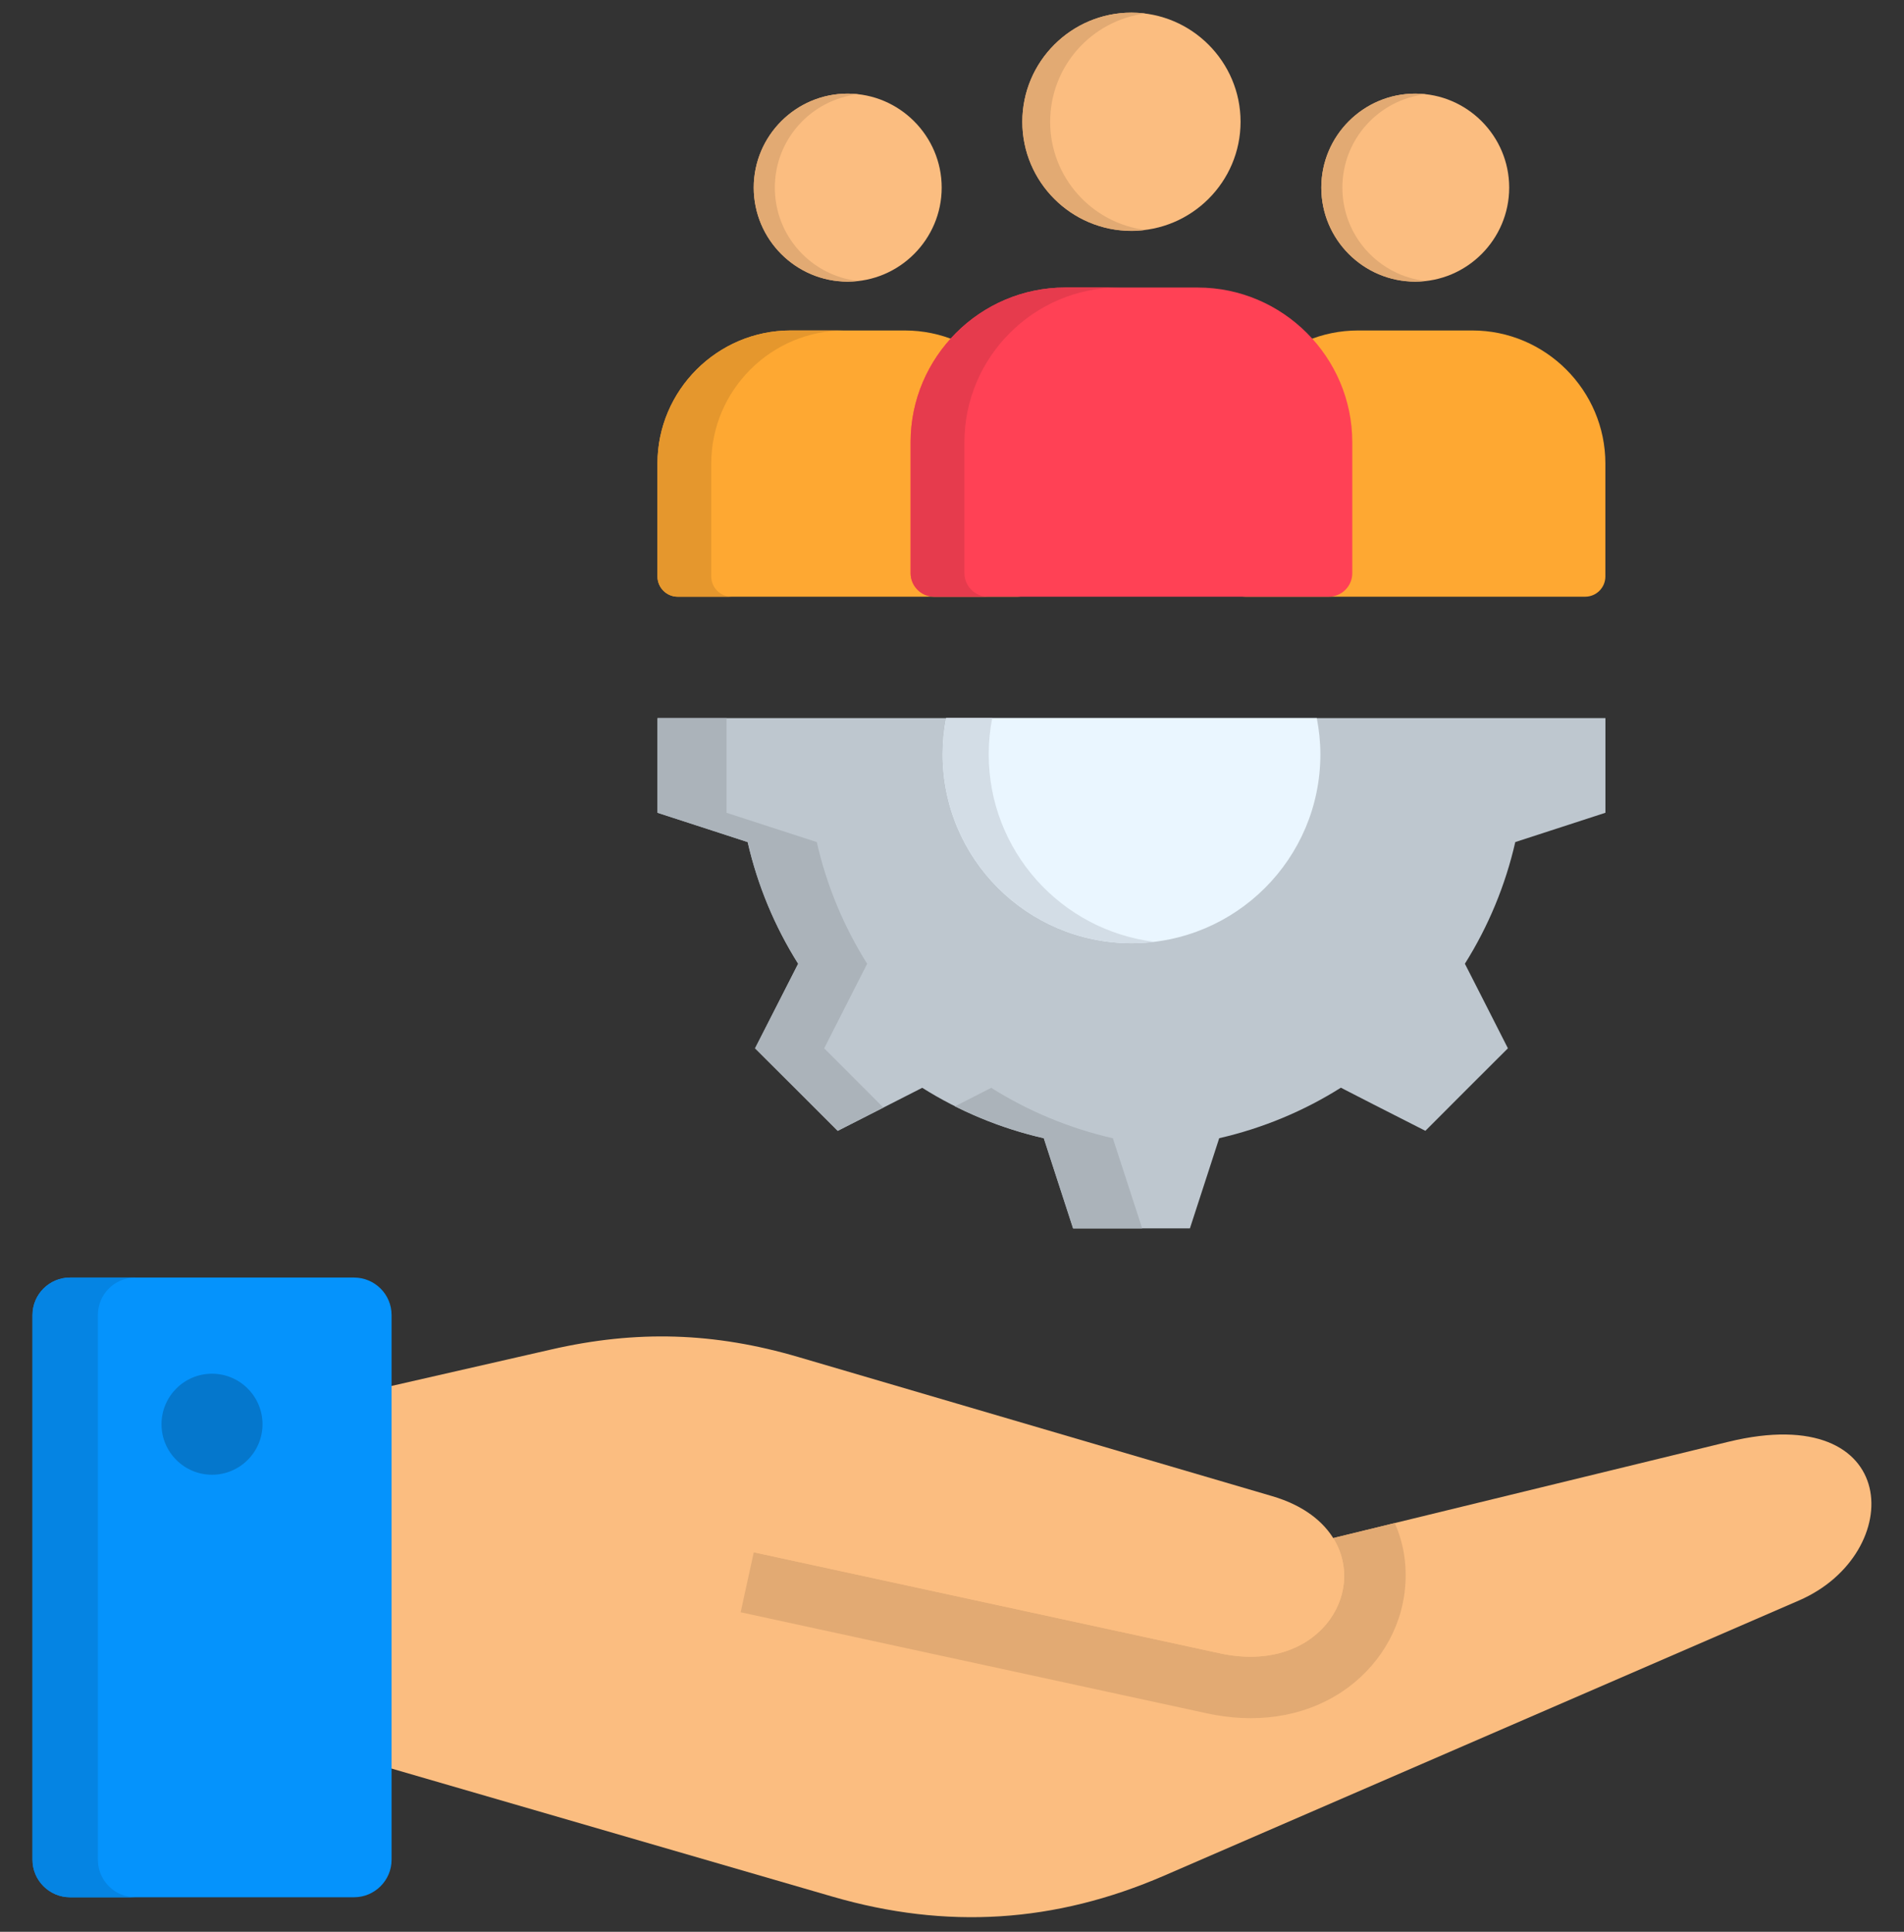 <svg width="70" height="71" viewBox="0 0 70 71" fill="none" xmlns="http://www.w3.org/2000/svg">
<rect x="0" y="0" width="70" height="71" fill="#333333" stroke="none"/>
<g clip-path="url(#clip0_5112_36108)">
<path fill-rule="evenodd" clip-rule="evenodd" d="M45.783 21.931H58.278C58.688 21.931 59.021 21.598 59.021 21.187V17.037C59.021 14.347 56.82 12.146 54.131 12.146H49.929C47.24 12.146 45.039 14.347 45.039 17.037V21.187C45.038 21.598 45.371 21.931 45.783 21.931Z" fill="#FEA832"/>
<path fill-rule="evenodd" clip-rule="evenodd" d="M52.032 10.351C53.935 10.351 55.485 8.796 55.485 6.895C55.485 4.996 53.935 3.441 52.032 3.441C50.129 3.441 48.578 4.996 48.578 6.895C48.578 8.796 50.129 10.351 52.032 10.351Z" fill="#FBBD80"/>
<path fill-rule="evenodd" clip-rule="evenodd" d="M24.916 21.931H37.414C37.822 21.931 38.158 21.598 38.158 21.187V17.037C38.158 14.347 35.957 12.146 33.264 12.146H29.066C26.373 12.146 24.172 14.347 24.172 17.037V21.187C24.172 21.598 24.506 21.931 24.916 21.931Z" fill="#FEA832"/>
<path fill-rule="evenodd" clip-rule="evenodd" d="M31.165 10.351C33.068 10.351 34.621 8.796 34.621 6.895C34.621 4.996 33.066 3.441 31.165 3.441C29.261 3.441 27.711 4.996 27.711 6.895C27.712 8.796 29.263 10.351 31.165 10.351Z" fill="#FBBD80"/>
<path fill-rule="evenodd" clip-rule="evenodd" d="M34.342 21.931H48.852C49.081 21.931 49.301 21.84 49.463 21.678C49.625 21.516 49.716 21.296 49.716 21.067V16.25C49.716 13.126 47.158 10.568 44.034 10.568H39.159C36.035 10.568 33.477 13.126 33.477 16.25V21.067C33.478 21.544 33.869 21.931 34.342 21.931Z" fill="#FF4155"/>
<path fill-rule="evenodd" clip-rule="evenodd" d="M41.597 8.483C43.807 8.483 45.609 6.686 45.609 4.476C45.609 2.267 43.807 0.465 41.597 0.465C39.388 0.465 37.586 2.267 37.586 4.476C37.586 6.686 39.389 8.483 41.597 8.483Z" fill="#FBBD80"/>
<path fill-rule="evenodd" clip-rule="evenodd" d="M59.023 26.392V29.872L56.984 30.535L55.709 30.949C55.347 32.533 54.721 34.045 53.856 35.421L54.465 36.615L55.438 38.529L53.919 40.044L52.404 41.562L50.49 40.589L49.297 39.977C47.94 40.832 46.432 41.464 44.824 41.833L44.41 43.109L43.747 45.147H39.454L38.791 43.109L38.377 41.833C36.792 41.472 35.281 40.845 33.905 39.981L32.711 40.589L30.8 41.562L29.281 40.044L27.762 38.529L28.738 36.615L29.346 35.421C28.481 34.045 27.853 32.533 27.49 30.949L26.218 30.535L24.176 29.872V26.392H59.023Z" fill="#BEC7CF"/>
<path fill-rule="evenodd" clip-rule="evenodd" d="M48.411 26.392C48.496 26.826 48.543 27.271 48.543 27.725C48.543 31.557 45.435 34.666 41.597 34.666C37.765 34.666 34.656 31.559 34.656 27.725C34.656 27.271 34.699 26.826 34.785 26.392H48.411Z" fill="#EAF6FF"/>
<path fill-rule="evenodd" clip-rule="evenodd" d="M11.488 57.396C15.267 56.276 19.302 54.791 22.984 53.594L40.128 58.693L63.54 52.992C69.953 51.431 70.109 57.105 66.136 58.825L42.802 68.936C38.791 70.673 34.803 70.928 30.603 69.707L11.49 64.158V57.396H11.488Z" fill="#FBBD80"/>
<path fill-rule="evenodd" clip-rule="evenodd" d="M27.23 59.257L27.712 57.051L44.856 60.767C48.407 61.534 50.298 58.585 49.015 56.532L51.278 55.978C51.592 56.684 51.736 57.482 51.658 58.35C51.519 59.924 50.635 61.318 49.326 62.187C47.853 63.156 46.074 63.342 44.38 62.973L27.23 59.257Z" fill="#E2AA73"/>
<path fill-rule="evenodd" clip-rule="evenodd" d="M44.857 60.767C49.538 61.779 51.338 56.33 46.775 54.99L29.359 49.878C26.262 48.967 23.406 48.878 20.263 49.599L11.488 51.602V59.745L27.277 56.958L44.857 60.767Z" fill="#FBBD80"/>
<path fill-rule="evenodd" clip-rule="evenodd" d="M2.575 46.955H13.016C13.776 46.955 14.396 47.571 14.396 48.33V68.355C14.396 69.111 13.775 69.731 13.016 69.731H2.575C1.815 69.731 1.195 69.11 1.195 68.355V48.331C1.195 47.571 1.816 46.955 2.575 46.955Z" fill="#0593FC"/>
<path fill-rule="evenodd" clip-rule="evenodd" d="M7.794 54.202C8.817 54.202 9.651 53.37 9.651 52.346C9.651 51.323 8.818 50.489 7.794 50.489C6.77 50.489 5.938 51.322 5.938 52.346C5.938 53.37 6.77 54.202 7.794 54.202Z" fill="#0577CC"/>
<path fill-rule="evenodd" clip-rule="evenodd" d="M2.575 46.955H4.974C4.214 46.955 3.599 47.571 3.599 48.33V68.355C3.599 69.111 4.215 69.731 4.974 69.731H2.575C1.815 69.731 1.195 69.11 1.195 68.355V48.331C1.195 47.571 1.816 46.955 2.575 46.955Z" fill="#0584E3"/>
<path fill-rule="evenodd" clip-rule="evenodd" d="M32.477 40.708L30.796 41.564L29.277 40.045L27.758 38.53L28.734 36.616L29.343 35.422C28.477 34.047 27.849 32.535 27.486 30.95L26.215 30.536L24.172 29.873V26.394H26.711V29.873L28.753 30.536L30.029 30.95C30.393 32.558 31.028 34.066 31.881 35.422L31.273 36.616L30.301 38.53L31.816 40.045L32.477 40.708ZM41.992 45.149H39.45L38.787 43.11L38.373 41.835C37.226 41.571 36.133 41.176 35.105 40.66L35.249 40.59L36.442 39.982C37.799 40.835 39.307 41.467 40.914 41.835L41.329 43.11L41.992 45.149Z" fill="#ABB3BA"/>
<path fill-rule="evenodd" clip-rule="evenodd" d="M42.447 34.616C42.168 34.65 41.885 34.666 41.597 34.666C37.765 34.666 34.656 31.559 34.656 27.725C34.656 27.271 34.699 26.826 34.785 26.392H36.479C36.394 26.826 36.35 27.271 36.35 27.725C36.35 31.272 39.009 34.197 42.447 34.616Z" fill="#D3DDE6"/>
<path fill-rule="evenodd" clip-rule="evenodd" d="M24.916 21.931H26.893C26.482 21.931 26.149 21.598 26.149 21.187V17.037C26.149 14.347 28.35 12.146 31.039 12.146H29.066C26.373 12.146 24.172 14.347 24.172 17.037V21.187C24.172 21.598 24.506 21.931 24.916 21.931Z" fill="#E5972D"/>
<path fill-rule="evenodd" clip-rule="evenodd" d="M34.344 21.931H36.322C35.848 21.931 35.457 21.544 35.457 21.067V16.25C35.457 13.126 38.015 10.568 41.139 10.568H39.163C36.038 10.568 33.48 13.126 33.48 16.25V21.067C33.48 21.544 33.871 21.931 34.344 21.931Z" fill="#E63B4D"/>
<path fill-rule="evenodd" clip-rule="evenodd" d="M41.597 0.465C41.773 0.465 41.942 0.476 42.109 0.496C40.136 0.748 38.609 2.434 38.609 4.476C38.609 6.515 40.136 8.2 42.109 8.452C41.942 8.475 41.771 8.488 41.597 8.488C39.384 8.488 37.586 6.69 37.586 4.476C37.586 2.259 39.385 0.465 41.597 0.465ZM31.165 3.441C31.296 3.441 31.428 3.449 31.551 3.464C29.827 3.659 28.486 5.119 28.486 6.895C28.486 8.673 29.827 10.135 31.551 10.328C31.427 10.343 31.296 10.351 31.165 10.351C29.257 10.351 27.711 8.805 27.711 6.895C27.712 4.987 29.259 3.441 31.165 3.441ZM52.031 3.441C52.162 3.441 52.29 3.449 52.417 3.464C50.693 3.659 49.352 5.119 49.352 6.895C49.352 8.673 50.693 10.135 52.417 10.328C52.289 10.343 52.162 10.351 52.031 10.351C50.123 10.351 48.577 8.805 48.577 6.895C48.577 4.987 50.123 3.441 52.031 3.441Z" fill="#E2AA73"/>
</g>
<defs>
<clipPath id="clip0_5112_36108">
<rect width="70" height="70" fill="white" transform="translate(0 0.465)"/>
</clipPath>
</defs>
</svg>
